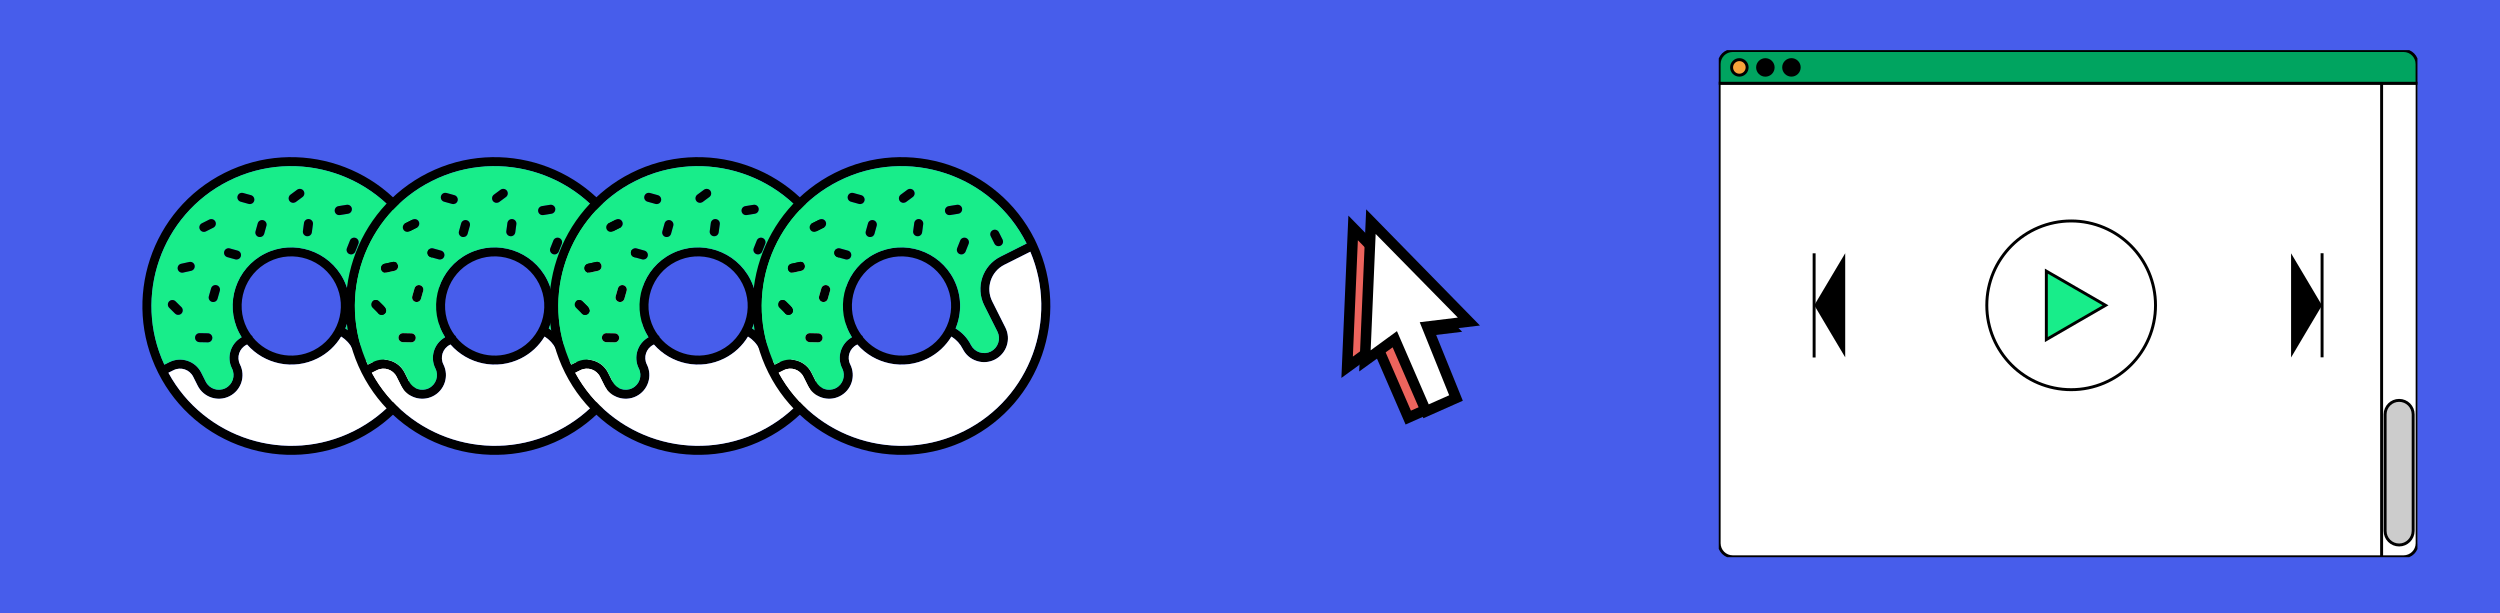 <?xml version="1.0" encoding="UTF-8"?> <svg xmlns="http://www.w3.org/2000/svg" width="848" height="208" viewBox="0 0 848 208" fill="none"> <rect width="848" height="208" fill="#475DEB"></rect> <g clip-path="url(#clip0)"> <path d="M143.921 81.127C131.423 56.245 101.01 46.169 76.127 58.667C51.245 71.165 41.169 101.579 53.667 126.461C66.165 151.344 96.579 161.42 121.461 148.921C145.833 136.68 155.984 107.255 144.644 82.666C144.63 82.64 144.637 82.619 144.63 82.606C144.624 82.593 144.603 82.586 144.597 82.572C144.367 82.082 144.158 81.598 143.921 81.127ZM120.084 146.179C97.164 157.691 69.269 148.808 57.125 126.441L58.859 125.57C61.306 124.341 64.294 125.332 65.523 127.778L67.056 130.83C69.048 134.795 73.888 136.388 77.84 134.402C81.806 132.411 83.398 127.571 81.413 123.618C80.184 121.172 81.174 118.183 83.621 116.954L83.809 116.86C89.634 123.529 99.44 125.725 107.707 121.572C111.148 119.844 113.861 117.235 115.719 114.164C117.363 115.19 118.684 116.614 119.575 118.388C120.548 120.324 122.212 121.761 124.258 122.416C126.305 123.106 128.498 122.947 130.433 121.975C132.342 121.016 133.819 119.297 134.475 117.285C135.164 115.238 135.005 113.045 134.033 111.11L129.57 102.224C127.281 97.667 129.127 92.093 133.684 89.804L142.476 85.388C152.118 108.17 142.506 134.916 120.084 146.179ZM85.169 113.635C84.656 112.916 84.157 112.156 83.752 111.35C79.586 103.056 82.944 92.918 91.239 88.752C99.533 84.586 109.67 87.944 113.836 96.239C118.003 104.533 114.644 114.67 106.35 118.837C99.171 122.442 90.624 120.406 85.742 114.407C85.722 114.333 85.722 114.266 85.688 114.199C85.566 113.957 85.377 113.782 85.169 113.635ZM141.226 82.599L132.327 87.069C126.251 90.121 123.796 97.532 126.848 103.608L131.311 112.494C131.912 113.69 132.002 115.042 131.573 116.335C131.172 117.58 130.259 118.645 129.063 119.246C127.866 119.847 126.514 119.937 125.222 119.508C123.956 119.1 122.919 118.207 122.318 117.011C121.149 114.685 119.336 112.751 117.12 111.423C119.257 106.259 119.246 100.238 116.552 94.874C111.63 85.075 99.654 81.107 89.854 86.03C80.055 90.952 76.087 102.928 81.009 112.727C81.3 113.305 81.617 113.87 81.954 114.407C78.231 116.48 76.739 121.151 78.671 124.996C79.899 127.442 78.916 130.445 76.456 131.68C73.996 132.916 71.007 131.926 69.772 129.466L68.239 126.414C66.254 122.462 61.407 120.856 57.455 122.841L55.748 123.699C45.049 100.589 54.578 72.908 77.498 61.396C100.875 49.654 129.437 59.128 141.179 82.505C141.192 82.531 141.213 82.572 141.226 82.599Z" fill="black"></path> <path d="M142.489 85.382C152.118 108.17 142.506 134.916 120.084 146.179C97.164 157.691 69.269 148.808 57.125 126.441L58.859 125.57C61.306 124.341 64.294 125.332 65.523 127.778L67.056 130.83C69.048 134.795 73.888 136.388 77.84 134.402C81.806 132.411 83.398 127.571 81.413 123.618C80.184 121.172 81.174 118.183 83.621 116.954L83.809 116.86C89.634 123.529 99.44 125.725 107.707 121.572C111.148 119.844 113.862 117.235 115.719 114.164C117.363 115.19 118.684 116.614 119.575 118.389C120.548 120.324 122.212 121.761 124.258 122.416C126.305 123.106 128.498 122.947 130.433 121.975C132.342 121.016 133.819 119.298 134.475 117.285C135.164 115.238 135.005 113.046 134.033 111.11L129.57 102.224C127.281 97.667 129.127 92.093 133.684 89.804L142.489 85.382Z" fill="white"></path> <path d="M77.498 61.396C54.578 72.908 45.049 100.589 55.748 123.699L57.482 122.828C61.434 120.843 66.281 122.449 68.266 126.401L69.798 129.452C71.027 131.899 74.023 132.902 76.483 131.667C78.943 130.431 79.933 127.442 78.698 124.982C76.766 121.138 78.245 116.473 81.981 114.394C81.644 113.856 81.327 113.292 81.036 112.714C76.114 102.914 80.082 90.938 89.881 86.016C99.681 81.094 111.657 85.061 116.579 94.861C119.28 100.238 119.291 106.259 117.147 111.41C119.35 112.744 121.176 114.672 122.345 116.997C122.945 118.194 123.976 119.073 125.249 119.495C126.528 119.93 127.893 119.833 129.09 119.232C130.286 118.631 131.186 117.573 131.6 116.321C132.035 115.042 131.939 113.677 131.338 112.48L126.875 103.595C123.823 97.519 126.278 90.107 132.354 87.055L141.226 82.599C141.213 82.572 141.192 82.531 141.179 82.505C129.437 59.128 100.875 49.654 77.498 61.396ZM61.125 106.655C60.561 106.939 59.841 106.846 59.369 106.376L57.381 104.395C56.781 103.804 56.779 102.828 57.37 102.228C57.961 101.629 58.936 101.627 59.536 102.218L61.538 104.192C62.138 104.783 62.139 105.758 61.548 106.358C61.407 106.48 61.273 106.581 61.125 106.655ZM72.025 114.614C72.019 115.206 71.67 115.718 71.186 115.961C70.971 116.069 70.729 116.123 70.474 116.117L67.668 116.062C66.82 116.05 66.146 115.345 66.165 114.51C66.177 113.663 66.869 112.995 67.716 113.007L70.522 113.063C71.349 113.068 72.037 113.766 72.025 114.614ZM64.852 91.854L62.108 92.458C61.288 92.635 60.473 92.118 60.29 91.284C60.113 90.464 60.623 89.635 61.464 89.466L64.207 88.862C65.028 88.685 65.843 89.202 66.026 90.036C66.175 90.735 65.834 91.429 65.215 91.739C65.101 91.78 64.987 91.82 64.852 91.854ZM74.559 98.645L73.79 101.337C73.67 101.768 73.381 102.098 73.005 102.287C72.669 102.456 72.285 102.497 71.895 102.39C71.087 102.156 70.615 101.316 70.842 100.495L71.611 97.803C71.845 96.995 72.685 96.522 73.506 96.75C74.314 96.984 74.793 97.837 74.559 98.645ZM69.867 78.478C69.114 78.856 68.192 78.561 67.807 77.795C67.422 77.029 67.736 76.113 68.489 75.735L71.003 74.473C71.756 74.094 72.685 74.402 73.063 75.155C73.441 75.908 73.133 76.837 72.38 77.215L69.867 78.478ZM81.695 86.912C81.575 87.343 81.273 87.68 80.91 87.862C80.588 88.025 80.191 88.072 79.82 87.972L77.121 87.224C76.3 86.996 75.828 86.156 76.055 85.335C76.282 84.514 77.122 84.041 77.943 84.269L80.642 85.017C81.45 85.251 81.923 86.091 81.695 86.912ZM90.369 76.597L89.62 79.296C89.5 79.727 89.198 80.064 88.835 80.246C88.512 80.408 88.115 80.456 87.745 80.355C86.924 80.128 86.451 79.288 86.679 78.467L87.427 75.768C87.654 74.947 88.494 74.474 89.316 74.701C90.123 74.935 90.596 75.775 90.369 76.597ZM86.222 68.107C86.102 68.538 85.8 68.875 85.437 69.057C85.114 69.219 84.718 69.267 84.347 69.167L81.648 68.418C80.827 68.191 80.355 67.351 80.582 66.53C80.809 65.709 81.649 65.236 82.47 65.464L85.169 66.212C85.964 66.453 86.436 67.293 86.222 68.107ZM106.15 76.043L105.779 78.822C105.706 79.347 105.377 79.765 104.947 79.981C104.678 80.116 104.368 80.17 104.059 80.124C103.224 80.004 102.638 79.238 102.744 78.411L103.115 75.632C103.235 74.797 104.001 74.21 104.829 74.317C105.683 74.443 106.27 75.209 106.15 76.043ZM102.615 66.826L100.358 68.499C100.284 68.553 100.203 68.593 100.122 68.634C99.464 68.965 98.649 68.784 98.211 68.18C97.705 67.508 97.858 66.539 98.53 66.033L100.787 64.36C101.479 63.861 102.428 64.008 102.934 64.679C103.433 65.371 103.294 66.334 102.615 66.826ZM121.555 82.715L120.524 85.321C120.383 85.678 120.108 85.968 119.785 86.129C119.409 86.319 118.952 86.346 118.534 86.186C117.753 85.871 117.361 84.99 117.669 84.196L118.701 81.59C119.009 80.796 119.896 80.418 120.69 80.726C121.478 81.054 121.87 81.934 121.555 82.715ZM119.347 70.745C119.449 71.417 119.1 72.064 118.522 72.354C118.388 72.421 118.24 72.462 118.072 72.496L115.301 72.945C114.46 73.081 113.685 72.511 113.549 71.67C113.413 70.829 113.984 70.055 114.824 69.918L117.595 69.469C118.423 69.34 119.211 69.904 119.347 70.745ZM133.07 81.275C133.448 82.028 133.14 82.957 132.388 83.335C131.635 83.713 130.713 83.418 130.328 82.652L129.065 80.138C128.687 79.386 128.981 78.463 129.748 78.079C130.5 77.701 131.429 78.008 131.807 78.761L133.07 81.275Z" fill="#18ED8A"></path> <path d="M73.049 75.162C73.427 75.915 73.12 76.844 72.367 77.222L69.853 78.484C69.1 78.862 68.178 78.568 67.793 77.802C67.408 77.036 67.723 76.12 68.476 75.742L70.989 74.479C71.762 74.108 72.671 74.409 73.049 75.162Z" fill="black"></path> <path d="M131.807 78.761L133.07 81.275C133.448 82.028 133.14 82.957 132.388 83.335C131.635 83.713 130.713 83.419 130.328 82.653L129.065 80.139C128.687 79.386 128.981 78.464 129.747 78.079C130.5 77.701 131.429 78.008 131.807 78.761Z" fill="black"></path> <path d="M119.347 70.744C119.449 71.417 119.1 72.063 118.522 72.353C118.388 72.421 118.24 72.462 118.072 72.496L115.301 72.945C114.46 73.081 113.685 72.51 113.549 71.67C113.413 70.829 113.984 70.054 114.824 69.918L117.595 69.469C118.422 69.34 119.211 69.903 119.347 70.744Z" fill="black"></path> <path d="M106.15 76.043L105.779 78.822C105.706 79.347 105.377 79.765 104.947 79.981C104.678 80.116 104.368 80.17 104.059 80.124C103.224 80.004 102.638 79.238 102.744 78.411L103.116 75.631C103.235 74.797 104.001 74.21 104.829 74.316C105.683 74.443 106.27 75.209 106.15 76.043Z" fill="black"></path> <path d="M121.555 82.716L120.524 85.321C120.383 85.678 120.108 85.968 119.785 86.13C119.409 86.319 118.951 86.346 118.534 86.186C117.753 85.871 117.361 84.99 117.669 84.196L118.701 81.591C119.009 80.796 119.896 80.418 120.69 80.726C121.478 81.054 121.87 81.934 121.555 82.716Z" fill="black"></path> <path d="M102.615 66.826L100.358 68.499C100.284 68.553 100.203 68.593 100.122 68.634C99.464 68.965 98.649 68.785 98.211 68.18C97.705 67.508 97.858 66.539 98.53 66.033L100.787 64.361C101.479 63.862 102.428 64.008 102.934 64.68C103.433 65.372 103.293 66.334 102.615 66.826Z" fill="black"></path> <path d="M90.369 76.597L89.62 79.296C89.5 79.727 89.198 80.064 88.835 80.246C88.512 80.408 88.115 80.456 87.745 80.356C86.924 80.128 86.451 79.288 86.679 78.467L87.427 75.768C87.654 74.947 88.494 74.474 89.316 74.702C90.123 74.936 90.596 75.776 90.369 76.597Z" fill="black"></path> <path d="M81.695 86.912C81.575 87.343 81.273 87.68 80.91 87.862C80.587 88.024 80.191 88.072 79.82 87.972L77.121 87.223C76.3 86.996 75.828 86.156 76.055 85.335C76.282 84.513 77.122 84.041 77.943 84.268L80.642 85.017C81.45 85.251 81.923 86.091 81.695 86.912Z" fill="black"></path> <path d="M66.019 90.023C66.169 90.722 65.827 91.416 65.208 91.727C65.101 91.781 64.973 91.828 64.852 91.855L62.108 92.459C61.288 92.635 60.473 92.119 60.29 91.285C60.113 90.464 60.623 89.636 61.464 89.466L64.207 88.862C65.028 88.686 65.843 89.203 66.019 90.023Z" fill="black"></path> <path d="M74.559 98.644L73.79 101.337C73.67 101.768 73.381 102.098 73.005 102.287C72.669 102.456 72.285 102.497 71.895 102.39C71.087 102.156 70.615 101.316 70.842 100.495L71.611 97.802C71.845 96.995 72.685 96.522 73.506 96.749C74.314 96.983 74.793 97.837 74.559 98.644Z" fill="black"></path> <path d="M72.025 114.614C72.019 115.206 71.67 115.718 71.186 115.961C70.971 116.069 70.729 116.123 70.474 116.117L67.668 116.062C66.82 116.05 66.146 115.345 66.165 114.51C66.177 113.663 66.869 112.995 67.716 113.007L70.522 113.063C71.349 113.068 72.037 113.766 72.025 114.614Z" fill="black"></path> <path d="M61.535 106.365C61.414 106.493 61.273 106.581 61.139 106.648C60.574 106.932 59.854 106.839 59.382 106.369L57.394 104.388C56.794 103.797 56.792 102.822 57.383 102.222C57.974 101.622 58.95 101.62 59.55 102.211L61.551 104.185C62.124 104.79 62.126 105.765 61.535 106.365Z" fill="black"></path> <path d="M86.222 68.107C86.102 68.538 85.8 68.875 85.437 69.057C85.114 69.219 84.717 69.267 84.347 69.167L81.648 68.418C80.827 68.191 80.355 67.351 80.582 66.53C80.809 65.709 81.649 65.236 82.47 65.464L85.169 66.212C85.964 66.453 86.436 67.293 86.222 68.107Z" fill="black"></path> </g> <g clip-path="url(#clip1)"> <path d="M212.921 81.127C200.423 56.245 170.01 46.169 145.127 58.667C120.245 71.165 110.169 101.579 122.667 126.461C135.165 151.344 165.579 161.42 190.461 148.921C214.833 136.68 224.984 107.255 213.644 82.666C213.63 82.64 213.637 82.619 213.63 82.606C213.624 82.593 213.603 82.586 213.597 82.572C213.367 82.082 213.158 81.598 212.921 81.127ZM189.084 146.179C166.164 157.691 138.269 148.808 126.125 126.441L127.859 125.57C130.306 124.341 133.294 125.332 134.523 127.778L136.056 130.83C138.048 134.795 142.888 136.388 146.84 134.402C150.806 132.411 152.398 127.571 150.413 123.618C149.184 121.172 150.174 118.183 152.621 116.954L152.809 116.86C158.634 123.529 168.44 125.725 176.707 121.572C180.148 119.844 182.861 117.235 184.719 114.164C186.363 115.19 187.684 116.614 188.575 118.388C189.548 120.324 191.212 121.761 193.258 122.416C195.305 123.106 197.498 122.947 199.433 121.975C201.342 121.016 202.819 119.297 203.475 117.285C204.164 115.238 204.005 113.045 203.033 111.11L198.57 102.224C196.281 97.667 198.127 92.093 202.684 89.804L211.476 85.388C221.118 108.17 211.506 134.916 189.084 146.179ZM154.169 113.635C153.656 112.916 153.157 112.156 152.752 111.35C148.586 103.056 151.944 92.918 160.238 88.752C168.533 84.586 178.67 87.944 182.836 96.239C187.003 104.533 183.644 114.67 175.35 118.837C168.171 122.442 159.624 120.406 154.742 114.407C154.722 114.333 154.722 114.266 154.688 114.199C154.566 113.957 154.378 113.782 154.169 113.635ZM210.226 82.599L201.327 87.069C195.251 90.121 192.796 97.532 195.848 103.608L200.311 112.494C200.912 113.69 201.002 115.042 200.573 116.335C200.172 117.58 199.259 118.645 198.063 119.246C196.866 119.847 195.514 119.937 194.222 119.508C192.956 119.1 191.919 118.207 191.318 117.011C190.149 114.685 188.336 112.751 186.12 111.423C188.257 106.259 188.246 100.238 185.552 94.874C180.63 85.075 168.654 81.107 158.854 86.03C149.055 90.952 145.087 102.928 150.009 112.727C150.3 113.305 150.617 113.87 150.954 114.407C147.231 116.48 145.739 121.151 147.671 124.996C148.899 127.442 147.916 130.445 145.456 131.68C142.996 132.916 140.007 131.926 138.771 129.466L137.239 126.414C135.254 122.462 130.407 120.856 126.455 122.841L124.747 123.699C114.049 100.589 123.578 72.908 146.498 61.396C169.875 49.654 198.437 59.128 210.179 82.505C210.192 82.531 210.213 82.572 210.226 82.599Z" fill="black"></path> <path d="M211.489 85.382C221.118 108.17 211.506 134.916 189.084 146.179C166.164 157.691 138.269 148.808 126.125 126.441L127.859 125.57C130.306 124.341 133.294 125.332 134.523 127.778L136.056 130.83C138.048 134.795 142.888 136.388 146.84 134.402C150.806 132.411 152.398 127.571 150.413 123.618C149.184 121.172 150.174 118.183 152.621 116.954L152.809 116.86C158.634 123.529 168.44 125.725 176.707 121.572C180.148 119.844 182.862 117.235 184.719 114.164C186.363 115.19 187.684 116.614 188.575 118.389C189.548 120.324 191.212 121.761 193.258 122.416C195.305 123.106 197.498 122.947 199.433 121.975C201.342 121.016 202.819 119.298 203.475 117.285C204.164 115.238 204.005 113.046 203.033 111.11L198.57 102.224C196.281 97.667 198.127 92.093 202.684 89.804L211.489 85.382Z" fill="white"></path> <path d="M146.498 61.396C123.578 72.908 114.049 100.589 124.748 123.699L126.482 122.828C130.434 120.843 135.281 122.449 137.266 126.401L138.798 129.452C140.027 131.899 143.023 132.902 145.483 131.667C147.943 130.431 148.933 127.442 147.697 124.982C145.766 121.138 147.245 116.473 150.981 114.394C150.644 113.856 150.327 113.292 150.036 112.714C145.114 102.914 149.082 90.938 158.881 86.016C168.681 81.094 180.657 85.061 185.579 94.861C188.28 100.238 188.291 106.259 186.147 111.41C188.35 112.744 190.176 114.672 191.345 116.997C191.945 118.194 192.976 119.073 194.249 119.495C195.528 119.93 196.893 119.833 198.09 119.232C199.286 118.631 200.186 117.573 200.6 116.321C201.035 115.042 200.939 113.677 200.338 112.48L195.875 103.595C192.823 97.519 195.278 90.107 201.354 87.055L210.226 82.599C210.213 82.572 210.192 82.531 210.179 82.505C198.437 59.128 169.875 49.654 146.498 61.396ZM130.125 106.655C129.561 106.939 128.841 106.846 128.369 106.376L126.381 104.395C125.781 103.804 125.779 102.828 126.37 102.228C126.961 101.629 127.936 101.627 128.536 102.218L130.538 104.192C131.138 104.783 131.139 105.758 130.549 106.358C130.407 106.48 130.273 106.581 130.125 106.655ZM141.025 114.614C141.019 115.206 140.67 115.718 140.186 115.961C139.971 116.069 139.729 116.123 139.474 116.117L136.668 116.062C135.82 116.05 135.146 115.345 135.165 114.51C135.177 113.663 135.869 112.995 136.716 113.007L139.522 113.063C140.349 113.068 141.037 113.766 141.025 114.614ZM133.852 91.854L131.108 92.458C130.288 92.635 129.473 92.118 129.29 91.284C129.113 90.464 129.623 89.635 130.464 89.466L133.207 88.862C134.028 88.685 134.843 89.202 135.026 90.036C135.175 90.735 134.834 91.429 134.215 91.739C134.101 91.78 133.987 91.82 133.852 91.854ZM143.559 98.645L142.79 101.337C142.67 101.768 142.381 102.098 142.005 102.287C141.669 102.456 141.285 102.497 140.895 102.39C140.087 102.156 139.615 101.316 139.842 100.495L140.611 97.803C140.845 96.995 141.685 96.522 142.506 96.75C143.314 96.984 143.793 97.837 143.559 98.645ZM138.867 78.478C138.114 78.856 137.192 78.561 136.807 77.795C136.422 77.029 136.736 76.113 137.489 75.735L140.003 74.473C140.756 74.094 141.685 74.402 142.063 75.155C142.441 75.908 142.133 76.837 141.38 77.215L138.867 78.478ZM150.696 86.912C150.575 87.343 150.273 87.68 149.91 87.862C149.587 88.025 149.191 88.072 148.82 87.972L146.121 87.224C145.3 86.996 144.828 86.156 145.055 85.335C145.282 84.514 146.122 84.041 146.943 84.269L149.643 85.017C150.45 85.251 150.923 86.091 150.696 86.912ZM159.369 76.597L158.62 79.296C158.5 79.727 158.198 80.064 157.835 80.246C157.512 80.408 157.115 80.456 156.745 80.355C155.924 80.128 155.451 79.288 155.679 78.467L156.427 75.768C156.654 74.947 157.494 74.474 158.316 74.701C159.123 74.935 159.596 75.775 159.369 76.597ZM155.222 68.107C155.102 68.538 154.8 68.875 154.437 69.057C154.114 69.219 153.717 69.267 153.347 69.167L150.648 68.418C149.827 68.191 149.355 67.351 149.582 66.53C149.809 65.709 150.649 65.236 151.47 65.464L154.169 66.212C154.964 66.453 155.436 67.293 155.222 68.107ZM175.15 76.043L174.779 78.822C174.706 79.347 174.377 79.765 173.947 79.981C173.678 80.116 173.368 80.17 173.059 80.124C172.224 80.004 171.638 79.238 171.744 78.411L172.115 75.632C172.235 74.797 173.001 74.21 173.829 74.317C174.683 74.443 175.27 75.209 175.15 76.043ZM171.615 66.826L169.358 68.499C169.284 68.553 169.203 68.593 169.122 68.634C168.464 68.965 167.649 68.784 167.211 68.18C166.705 67.508 166.858 66.539 167.53 66.033L169.787 64.36C170.479 63.861 171.428 64.008 171.934 64.679C172.433 65.371 172.294 66.334 171.615 66.826ZM190.555 82.715L189.524 85.321C189.383 85.678 189.108 85.968 188.785 86.129C188.409 86.319 187.952 86.346 187.534 86.186C186.753 85.871 186.361 84.99 186.669 84.196L187.701 81.59C188.009 80.796 188.896 80.418 189.69 80.726C190.478 81.054 190.87 81.934 190.555 82.715ZM188.347 70.745C188.449 71.417 188.1 72.064 187.522 72.354C187.388 72.421 187.24 72.462 187.072 72.496L184.301 72.945C183.46 73.081 182.685 72.511 182.549 71.67C182.413 70.829 182.984 70.055 183.824 69.918L186.595 69.469C187.423 69.34 188.211 69.904 188.347 70.745ZM202.07 81.275C202.448 82.028 202.14 82.957 201.388 83.335C200.635 83.713 199.713 83.418 199.328 82.652L198.065 80.138C197.687 79.386 197.981 78.463 198.748 78.079C199.5 77.701 200.429 78.008 200.807 78.761L202.07 81.275Z" fill="#18ED8A"></path> <path d="M142.049 75.162C142.427 75.915 142.12 76.844 141.367 77.222L138.853 78.484C138.1 78.862 137.178 78.568 136.793 77.802C136.408 77.036 136.723 76.12 137.476 75.742L139.989 74.479C140.762 74.108 141.671 74.409 142.049 75.162Z" fill="black"></path> <path d="M200.807 78.761L202.07 81.275C202.448 82.028 202.14 82.957 201.388 83.335C200.635 83.713 199.713 83.419 199.328 82.653L198.065 80.139C197.687 79.386 197.981 78.464 198.747 78.079C199.5 77.701 200.429 78.008 200.807 78.761Z" fill="black"></path> <path d="M188.347 70.744C188.449 71.417 188.1 72.063 187.522 72.353C187.388 72.421 187.24 72.462 187.072 72.496L184.301 72.945C183.46 73.081 182.685 72.51 182.549 71.67C182.413 70.829 182.984 70.054 183.824 69.918L186.595 69.469C187.422 69.34 188.211 69.903 188.347 70.744Z" fill="black"></path> <path d="M175.15 76.043L174.779 78.822C174.706 79.347 174.377 79.765 173.947 79.981C173.678 80.116 173.368 80.17 173.059 80.124C172.224 80.004 171.638 79.238 171.744 78.411L172.116 75.631C172.235 74.797 173.001 74.21 173.829 74.316C174.683 74.443 175.27 75.209 175.15 76.043Z" fill="black"></path> <path d="M190.555 82.716L189.524 85.321C189.383 85.678 189.108 85.968 188.785 86.13C188.409 86.319 187.951 86.346 187.534 86.186C186.753 85.871 186.361 84.99 186.669 84.196L187.701 81.591C188.009 80.796 188.896 80.418 189.69 80.726C190.478 81.054 190.87 81.934 190.555 82.716Z" fill="black"></path> <path d="M171.615 66.826L169.358 68.499C169.284 68.553 169.203 68.593 169.122 68.634C168.464 68.965 167.649 68.785 167.211 68.18C166.705 67.508 166.858 66.539 167.53 66.033L169.787 64.361C170.479 63.862 171.428 64.008 171.934 64.68C172.433 65.372 172.293 66.334 171.615 66.826Z" fill="black"></path> <path d="M159.369 76.597L158.62 79.296C158.5 79.727 158.198 80.064 157.835 80.246C157.512 80.408 157.115 80.456 156.745 80.356C155.924 80.128 155.451 79.288 155.679 78.467L156.427 75.768C156.654 74.947 157.494 74.474 158.316 74.702C159.123 74.936 159.596 75.776 159.369 76.597Z" fill="black"></path> <path d="M150.695 86.912C150.575 87.343 150.273 87.68 149.91 87.862C149.587 88.024 149.191 88.072 148.82 87.972L146.121 87.223C145.3 86.996 144.828 86.156 145.055 85.335C145.282 84.513 146.122 84.041 146.943 84.268L149.642 85.017C150.45 85.251 150.923 86.091 150.695 86.912Z" fill="black"></path> <path d="M135.019 90.023C135.169 90.722 134.827 91.416 134.208 91.727C134.101 91.781 133.973 91.828 133.852 91.855L131.108 92.459C130.288 92.635 129.473 92.119 129.29 91.285C129.113 90.464 129.623 89.636 130.464 89.466L133.207 88.862C134.028 88.686 134.843 89.203 135.019 90.023Z" fill="black"></path> <path d="M143.559 98.644L142.79 101.337C142.67 101.768 142.381 102.098 142.005 102.287C141.669 102.456 141.285 102.497 140.895 102.39C140.087 102.156 139.615 101.316 139.842 100.495L140.611 97.802C140.845 96.995 141.685 96.522 142.506 96.749C143.314 96.983 143.793 97.837 143.559 98.644Z" fill="black"></path> <path d="M141.025 114.614C141.019 115.206 140.67 115.718 140.186 115.961C139.971 116.069 139.729 116.123 139.474 116.117L136.668 116.062C135.82 116.05 135.146 115.345 135.165 114.51C135.177 113.663 135.869 112.995 136.716 113.007L139.522 113.063C140.349 113.068 141.037 113.766 141.025 114.614Z" fill="black"></path> <path d="M130.535 106.365C130.414 106.493 130.273 106.581 130.139 106.648C129.574 106.932 128.854 106.839 128.382 106.369L126.394 104.388C125.794 103.797 125.792 102.822 126.383 102.222C126.974 101.622 127.95 101.62 128.55 102.211L130.551 104.185C131.124 104.79 131.126 105.765 130.535 106.365Z" fill="black"></path> <path d="M155.222 68.107C155.102 68.538 154.8 68.875 154.437 69.057C154.114 69.219 153.717 69.267 153.347 69.167L150.648 68.418C149.827 68.191 149.354 67.351 149.582 66.53C149.809 65.709 150.649 65.236 151.47 65.464L154.169 66.212C154.964 66.453 155.436 67.293 155.222 68.107Z" fill="black"></path> </g> <g clip-path="url(#clip2)"> <path d="M281.921 81.127C269.423 56.245 239.01 46.169 214.127 58.667C189.245 71.165 179.169 101.579 191.667 126.461C204.165 151.344 234.579 161.42 259.461 148.921C283.833 136.68 293.984 107.255 282.644 82.666C282.63 82.64 282.637 82.619 282.63 82.606C282.624 82.593 282.603 82.586 282.597 82.572C282.367 82.082 282.158 81.598 281.921 81.127ZM258.084 146.179C235.164 157.691 207.269 148.808 195.125 126.441L196.859 125.57C199.306 124.341 202.294 125.332 203.523 127.778L205.056 130.83C207.048 134.795 211.888 136.388 215.84 134.402C219.806 132.411 221.398 127.571 219.413 123.618C218.184 121.172 219.174 118.183 221.621 116.954L221.809 116.86C227.634 123.529 237.44 125.725 245.707 121.572C249.148 119.844 251.861 117.235 253.719 114.164C255.363 115.19 256.684 116.614 257.575 118.388C258.548 120.324 260.212 121.761 262.258 122.416C264.305 123.106 266.498 122.947 268.433 121.975C270.342 121.016 271.819 119.297 272.475 117.285C273.164 115.238 273.005 113.045 272.033 111.11L267.57 102.224C265.281 97.667 267.127 92.093 271.684 89.804L280.476 85.388C290.118 108.17 280.506 134.916 258.084 146.179ZM223.169 113.635C222.656 112.916 222.157 112.156 221.752 111.35C217.586 103.056 220.944 92.918 229.238 88.752C237.533 84.586 247.67 87.944 251.836 96.239C256.003 104.533 252.644 114.67 244.35 118.837C237.171 122.442 228.624 120.406 223.742 114.407C223.722 114.333 223.722 114.266 223.688 114.199C223.566 113.957 223.378 113.782 223.169 113.635ZM279.226 82.599L270.327 87.069C264.251 90.121 261.796 97.532 264.848 103.608L269.311 112.494C269.912 113.69 270.002 115.042 269.573 116.335C269.172 117.58 268.259 118.645 267.063 119.246C265.866 119.847 264.514 119.937 263.222 119.508C261.956 119.1 260.919 118.207 260.318 117.011C259.149 114.685 257.336 112.751 255.12 111.423C257.257 106.259 257.246 100.238 254.552 94.874C249.63 85.075 237.654 81.107 227.854 86.03C218.055 90.952 214.087 102.928 219.009 112.727C219.3 113.305 219.617 113.87 219.954 114.407C216.231 116.48 214.739 121.151 216.671 124.996C217.899 127.442 216.916 130.445 214.456 131.68C211.996 132.916 209.007 131.926 207.771 129.466L206.239 126.414C204.254 122.462 199.407 120.856 195.455 122.841L193.747 123.699C183.049 100.589 192.578 72.908 215.498 61.396C238.875 49.654 267.437 59.128 279.179 82.505C279.192 82.531 279.213 82.572 279.226 82.599Z" fill="black"></path> <path d="M280.489 85.382C290.118 108.17 280.506 134.916 258.084 146.179C235.164 157.691 207.269 148.808 195.125 126.441L196.859 125.57C199.306 124.341 202.294 125.332 203.523 127.778L205.056 130.83C207.048 134.795 211.888 136.388 215.84 134.402C219.806 132.411 221.398 127.571 219.413 123.618C218.184 121.172 219.174 118.183 221.621 116.954L221.809 116.86C227.634 123.529 237.44 125.725 245.707 121.572C249.148 119.844 251.862 117.235 253.719 114.164C255.363 115.19 256.684 116.614 257.575 118.389C258.548 120.324 260.212 121.761 262.258 122.416C264.305 123.106 266.498 122.947 268.433 121.975C270.342 121.016 271.819 119.298 272.475 117.285C273.164 115.238 273.005 113.046 272.033 111.11L267.57 102.224C265.281 97.667 267.127 92.093 271.684 89.804L280.489 85.382Z" fill="white"></path> <path d="M215.498 61.396C192.578 72.908 183.049 100.589 193.748 123.699L195.482 122.828C199.434 120.843 204.281 122.449 206.266 126.401L207.798 129.452C209.027 131.899 212.023 132.902 214.483 131.667C216.943 130.431 217.933 127.442 216.697 124.982C214.766 121.138 216.245 116.473 219.981 114.394C219.644 113.856 219.327 113.292 219.036 112.714C214.114 102.914 218.082 90.938 227.881 86.016C237.681 81.094 249.657 85.061 254.579 94.861C257.28 100.238 257.291 106.259 255.147 111.41C257.35 112.744 259.176 114.672 260.345 116.997C260.945 118.194 261.976 119.073 263.249 119.495C264.528 119.93 265.893 119.833 267.09 119.232C268.286 118.631 269.186 117.573 269.6 116.321C270.035 115.042 269.939 113.677 269.338 112.48L264.875 103.595C261.823 97.519 264.278 90.107 270.354 87.055L279.226 82.599C279.213 82.572 279.192 82.531 279.179 82.505C267.437 59.128 238.875 49.654 215.498 61.396ZM199.125 106.655C198.561 106.939 197.841 106.846 197.369 106.376L195.381 104.395C194.781 103.804 194.779 102.828 195.37 102.228C195.961 101.629 196.936 101.627 197.536 102.218L199.538 104.192C200.138 104.783 200.139 105.758 199.549 106.358C199.407 106.48 199.273 106.581 199.125 106.655ZM210.025 114.614C210.019 115.206 209.67 115.718 209.186 115.961C208.971 116.069 208.729 116.123 208.474 116.117L205.668 116.062C204.82 116.05 204.146 115.345 204.165 114.51C204.177 113.663 204.869 112.995 205.716 113.007L208.522 113.063C209.349 113.068 210.037 113.766 210.025 114.614ZM202.852 91.854L200.108 92.458C199.288 92.635 198.473 92.118 198.29 91.284C198.113 90.464 198.623 89.635 199.464 89.466L202.207 88.862C203.028 88.685 203.843 89.202 204.026 90.036C204.175 90.735 203.834 91.429 203.215 91.739C203.101 91.78 202.987 91.82 202.852 91.854ZM212.559 98.645L211.79 101.337C211.67 101.768 211.381 102.098 211.005 102.287C210.669 102.456 210.285 102.497 209.895 102.39C209.087 102.156 208.615 101.316 208.842 100.495L209.611 97.803C209.845 96.995 210.685 96.522 211.506 96.75C212.314 96.984 212.793 97.837 212.559 98.645ZM207.867 78.478C207.114 78.856 206.192 78.561 205.807 77.795C205.422 77.029 205.736 76.113 206.489 75.735L209.003 74.473C209.756 74.094 210.685 74.402 211.063 75.155C211.441 75.908 211.133 76.837 210.38 77.215L207.867 78.478ZM219.696 86.912C219.575 87.343 219.273 87.68 218.91 87.862C218.587 88.025 218.191 88.072 217.82 87.972L215.121 87.224C214.3 86.996 213.828 86.156 214.055 85.335C214.282 84.514 215.122 84.041 215.943 84.269L218.643 85.017C219.45 85.251 219.923 86.091 219.696 86.912ZM228.369 76.597L227.62 79.296C227.5 79.727 227.198 80.064 226.835 80.246C226.512 80.408 226.115 80.456 225.745 80.355C224.924 80.128 224.451 79.288 224.679 78.467L225.427 75.768C225.654 74.947 226.494 74.474 227.316 74.701C228.123 74.935 228.596 75.775 228.369 76.597ZM224.222 68.107C224.102 68.538 223.8 68.875 223.437 69.057C223.114 69.219 222.717 69.267 222.347 69.167L219.648 68.418C218.827 68.191 218.355 67.351 218.582 66.53C218.809 65.709 219.649 65.236 220.47 65.464L223.169 66.212C223.964 66.453 224.436 67.293 224.222 68.107ZM244.15 76.043L243.779 78.822C243.706 79.347 243.377 79.765 242.947 79.981C242.678 80.116 242.368 80.17 242.059 80.124C241.224 80.004 240.638 79.238 240.744 78.411L241.115 75.632C241.235 74.797 242.001 74.21 242.829 74.317C243.683 74.443 244.27 75.209 244.15 76.043ZM240.615 66.826L238.358 68.499C238.284 68.553 238.203 68.593 238.122 68.634C237.464 68.965 236.649 68.784 236.211 68.18C235.705 67.508 235.858 66.539 236.53 66.033L238.787 64.36C239.479 63.861 240.428 64.008 240.934 64.679C241.433 65.371 241.294 66.334 240.615 66.826ZM259.555 82.715L258.524 85.321C258.383 85.678 258.108 85.968 257.785 86.129C257.409 86.319 256.952 86.346 256.534 86.186C255.753 85.871 255.361 84.99 255.669 84.196L256.701 81.59C257.009 80.796 257.896 80.418 258.69 80.726C259.478 81.054 259.87 81.934 259.555 82.715ZM257.347 70.745C257.449 71.417 257.1 72.064 256.522 72.354C256.388 72.421 256.24 72.462 256.072 72.496L253.301 72.945C252.46 73.081 251.685 72.511 251.549 71.67C251.413 70.829 251.984 70.055 252.824 69.918L255.595 69.469C256.423 69.34 257.211 69.904 257.347 70.745ZM271.07 81.275C271.448 82.028 271.14 82.957 270.388 83.335C269.635 83.713 268.713 83.418 268.328 82.652L267.065 80.138C266.687 79.386 266.981 78.463 267.748 78.079C268.5 77.701 269.429 78.008 269.807 78.761L271.07 81.275Z" fill="#18ED8A"></path> <path d="M211.049 75.162C211.427 75.915 211.12 76.844 210.367 77.222L207.853 78.484C207.1 78.862 206.178 78.568 205.793 77.802C205.408 77.036 205.723 76.12 206.476 75.742L208.989 74.479C209.762 74.108 210.671 74.409 211.049 75.162Z" fill="black"></path> <path d="M269.807 78.761L271.07 81.275C271.448 82.028 271.14 82.957 270.388 83.335C269.635 83.713 268.713 83.419 268.328 82.653L267.065 80.139C266.687 79.386 266.981 78.464 267.747 78.079C268.5 77.701 269.429 78.008 269.807 78.761Z" fill="black"></path> <path d="M257.347 70.744C257.449 71.417 257.1 72.063 256.522 72.353C256.388 72.421 256.24 72.462 256.072 72.496L253.301 72.945C252.46 73.081 251.685 72.51 251.549 71.67C251.413 70.829 251.984 70.054 252.824 69.918L255.595 69.469C256.422 69.34 257.211 69.903 257.347 70.744Z" fill="black"></path> <path d="M244.15 76.043L243.779 78.822C243.706 79.347 243.377 79.765 242.947 79.981C242.678 80.116 242.368 80.17 242.059 80.124C241.224 80.004 240.638 79.238 240.744 78.411L241.116 75.631C241.235 74.797 242.001 74.21 242.829 74.316C243.683 74.443 244.27 75.209 244.15 76.043Z" fill="black"></path> <path d="M259.555 82.716L258.524 85.321C258.383 85.678 258.108 85.968 257.785 86.13C257.409 86.319 256.951 86.346 256.534 86.186C255.753 85.871 255.361 84.99 255.669 84.196L256.701 81.591C257.009 80.796 257.896 80.418 258.69 80.726C259.478 81.054 259.87 81.934 259.555 82.716Z" fill="black"></path> <path d="M240.615 66.826L238.358 68.499C238.284 68.553 238.203 68.593 238.122 68.634C237.464 68.965 236.649 68.785 236.211 68.18C235.705 67.508 235.858 66.539 236.53 66.033L238.787 64.361C239.479 63.862 240.428 64.008 240.934 64.68C241.433 65.372 241.293 66.334 240.615 66.826Z" fill="black"></path> <path d="M228.369 76.597L227.62 79.296C227.5 79.727 227.198 80.064 226.835 80.246C226.512 80.408 226.115 80.456 225.745 80.356C224.924 80.128 224.451 79.288 224.679 78.467L225.427 75.768C225.654 74.947 226.494 74.474 227.316 74.702C228.123 74.936 228.596 75.776 228.369 76.597Z" fill="black"></path> <path d="M219.695 86.912C219.575 87.343 219.273 87.68 218.91 87.862C218.587 88.024 218.191 88.072 217.82 87.972L215.121 87.223C214.3 86.996 213.828 86.156 214.055 85.335C214.282 84.513 215.122 84.041 215.943 84.268L218.642 85.017C219.45 85.251 219.923 86.091 219.695 86.912Z" fill="black"></path> <path d="M204.019 90.023C204.169 90.722 203.827 91.416 203.208 91.727C203.101 91.781 202.973 91.828 202.852 91.855L200.108 92.459C199.288 92.635 198.473 92.119 198.29 91.285C198.113 90.464 198.623 89.636 199.464 89.466L202.207 88.862C203.028 88.686 203.843 89.203 204.019 90.023Z" fill="black"></path> <path d="M212.559 98.644L211.79 101.337C211.67 101.768 211.381 102.098 211.005 102.287C210.669 102.456 210.285 102.497 209.895 102.39C209.087 102.156 208.615 101.316 208.842 100.495L209.611 97.802C209.845 96.995 210.685 96.522 211.506 96.749C212.314 96.983 212.793 97.837 212.559 98.644Z" fill="black"></path> <path d="M210.025 114.614C210.019 115.206 209.67 115.718 209.186 115.961C208.971 116.069 208.729 116.123 208.474 116.117L205.668 116.062C204.82 116.05 204.146 115.345 204.165 114.51C204.177 113.663 204.869 112.995 205.716 113.007L208.522 113.063C209.349 113.068 210.037 113.766 210.025 114.614Z" fill="black"></path> <path d="M199.535 106.365C199.414 106.493 199.273 106.581 199.139 106.648C198.574 106.932 197.854 106.839 197.382 106.369L195.394 104.388C194.794 103.797 194.792 102.822 195.383 102.222C195.974 101.622 196.95 101.62 197.55 102.211L199.551 104.185C200.124 104.79 200.126 105.765 199.535 106.365Z" fill="black"></path> <path d="M224.222 68.107C224.102 68.538 223.8 68.875 223.437 69.057C223.114 69.219 222.717 69.267 222.347 69.167L219.648 68.418C218.827 68.191 218.354 67.351 218.582 66.53C218.809 65.709 219.649 65.236 220.47 65.464L223.169 66.212C223.964 66.453 224.436 67.293 224.222 68.107Z" fill="black"></path> </g> <g clip-path="url(#clip3)"> <path d="M350.921 81.127C338.423 56.245 308.01 46.169 283.127 58.667C258.245 71.165 248.169 101.579 260.667 126.461C273.165 151.344 303.579 161.42 328.461 148.921C352.833 136.68 362.984 107.255 351.644 82.666C351.63 82.64 351.637 82.619 351.63 82.606C351.624 82.593 351.603 82.586 351.597 82.572C351.367 82.082 351.158 81.598 350.921 81.127ZM327.084 146.179C304.164 157.691 276.269 148.808 264.125 126.441L265.859 125.57C268.306 124.341 271.294 125.332 272.523 127.778L274.056 130.83C276.048 134.795 280.888 136.388 284.84 134.402C288.806 132.411 290.398 127.571 288.413 123.618C287.184 121.172 288.174 118.183 290.621 116.954L290.809 116.86C296.634 123.529 306.44 125.725 314.707 121.572C318.148 119.844 320.861 117.235 322.719 114.164C324.363 115.19 325.684 116.614 326.575 118.388C327.548 120.324 329.212 121.761 331.258 122.416C333.305 123.106 335.498 122.947 337.433 121.975C339.342 121.016 340.819 119.297 341.475 117.285C342.164 115.238 342.005 113.045 341.033 111.11L336.57 102.224C334.281 97.667 336.127 92.093 340.684 89.804L349.476 85.388C359.118 108.17 349.506 134.916 327.084 146.179ZM292.169 113.635C291.656 112.916 291.157 112.156 290.752 111.35C286.586 103.056 289.944 92.918 298.238 88.752C306.533 84.586 316.67 87.944 320.836 96.239C325.003 104.533 321.644 114.67 313.35 118.837C306.171 122.442 297.624 120.406 292.742 114.407C292.722 114.333 292.722 114.266 292.688 114.199C292.566 113.957 292.378 113.782 292.169 113.635ZM348.226 82.599L339.327 87.069C333.251 90.121 330.796 97.532 333.848 103.608L338.311 112.494C338.912 113.69 339.002 115.042 338.573 116.335C338.172 117.58 337.259 118.645 336.063 119.246C334.866 119.847 333.514 119.937 332.222 119.508C330.956 119.1 329.919 118.207 329.318 117.011C328.149 114.685 326.336 112.751 324.12 111.423C326.257 106.259 326.246 100.238 323.552 94.874C318.63 85.075 306.654 81.107 296.854 86.03C287.055 90.952 283.087 102.928 288.009 112.727C288.3 113.305 288.617 113.87 288.954 114.407C285.231 116.48 283.739 121.151 285.671 124.996C286.899 127.442 285.916 130.445 283.456 131.68C280.996 132.916 278.007 131.926 276.771 129.466L275.239 126.414C273.254 122.462 268.407 120.856 264.455 122.841L262.747 123.699C252.049 100.589 261.578 72.908 284.498 61.396C307.875 49.654 336.437 59.128 348.179 82.505C348.192 82.531 348.213 82.572 348.226 82.599Z" fill="black"></path> <path d="M349.489 85.382C359.118 108.17 349.506 134.916 327.084 146.179C304.164 157.691 276.269 148.808 264.125 126.441L265.859 125.57C268.306 124.341 271.294 125.332 272.523 127.778L274.056 130.83C276.048 134.795 280.888 136.388 284.84 134.402C288.806 132.411 290.398 127.571 288.413 123.618C287.184 121.172 288.174 118.183 290.621 116.954L290.809 116.86C296.634 123.529 306.44 125.725 314.707 121.572C318.148 119.844 320.862 117.235 322.719 114.164C324.363 115.19 325.684 116.614 326.575 118.389C327.548 120.324 329.212 121.761 331.258 122.416C333.305 123.106 335.498 122.947 337.433 121.975C339.342 121.016 340.819 119.298 341.475 117.285C342.164 115.238 342.005 113.046 341.033 111.11L336.57 102.224C334.281 97.667 336.127 92.093 340.684 89.804L349.489 85.382Z" fill="white"></path> <path d="M284.498 61.396C261.578 72.908 252.049 100.589 262.748 123.699L264.482 122.828C268.434 120.843 273.281 122.449 275.266 126.401L276.798 129.452C278.027 131.899 281.023 132.902 283.483 131.667C285.943 130.431 286.933 127.442 285.697 124.982C283.766 121.138 285.245 116.473 288.981 114.394C288.644 113.856 288.327 113.292 288.036 112.714C283.114 102.914 287.082 90.938 296.881 86.016C306.681 81.094 318.657 85.061 323.579 94.861C326.28 100.238 326.291 106.259 324.147 111.41C326.35 112.744 328.176 114.672 329.345 116.997C329.945 118.194 330.976 119.073 332.249 119.495C333.528 119.93 334.893 119.833 336.09 119.232C337.286 118.631 338.186 117.573 338.6 116.321C339.035 115.042 338.939 113.677 338.338 112.48L333.875 103.595C330.823 97.519 333.278 90.107 339.354 87.055L348.226 82.599C348.213 82.572 348.192 82.531 348.179 82.505C336.437 59.128 307.875 49.654 284.498 61.396ZM268.125 106.655C267.561 106.939 266.841 106.846 266.369 106.376L264.381 104.395C263.781 103.804 263.779 102.828 264.37 102.228C264.961 101.629 265.936 101.627 266.536 102.218L268.538 104.192C269.138 104.783 269.139 105.758 268.549 106.358C268.407 106.48 268.273 106.581 268.125 106.655ZM279.025 114.614C279.019 115.206 278.67 115.718 278.186 115.961C277.971 116.069 277.729 116.123 277.474 116.117L274.668 116.062C273.82 116.05 273.146 115.345 273.165 114.51C273.177 113.663 273.869 112.995 274.716 113.007L277.522 113.063C278.349 113.068 279.037 113.766 279.025 114.614ZM271.852 91.854L269.108 92.458C268.288 92.635 267.473 92.118 267.29 91.284C267.113 90.464 267.623 89.635 268.464 89.466L271.207 88.862C272.028 88.685 272.843 89.202 273.026 90.036C273.175 90.735 272.834 91.429 272.215 91.739C272.101 91.78 271.987 91.82 271.852 91.854ZM281.559 98.645L280.79 101.337C280.67 101.768 280.381 102.098 280.005 102.287C279.669 102.456 279.285 102.497 278.895 102.39C278.087 102.156 277.615 101.316 277.842 100.495L278.611 97.803C278.845 96.995 279.685 96.522 280.506 96.75C281.314 96.984 281.793 97.837 281.559 98.645ZM276.867 78.478C276.114 78.856 275.192 78.561 274.807 77.795C274.422 77.029 274.736 76.113 275.489 75.735L278.003 74.473C278.756 74.094 279.685 74.402 280.063 75.155C280.441 75.908 280.133 76.837 279.38 77.215L276.867 78.478ZM288.696 86.912C288.575 87.343 288.273 87.68 287.91 87.862C287.587 88.025 287.191 88.072 286.82 87.972L284.121 87.224C283.3 86.996 282.828 86.156 283.055 85.335C283.282 84.514 284.122 84.041 284.943 84.269L287.643 85.017C288.45 85.251 288.923 86.091 288.696 86.912ZM297.369 76.597L296.62 79.296C296.5 79.727 296.198 80.064 295.835 80.246C295.512 80.408 295.115 80.456 294.745 80.355C293.924 80.128 293.451 79.288 293.679 78.467L294.427 75.768C294.654 74.947 295.494 74.474 296.316 74.701C297.123 74.935 297.596 75.775 297.369 76.597ZM293.222 68.107C293.102 68.538 292.8 68.875 292.437 69.057C292.114 69.219 291.717 69.267 291.347 69.167L288.648 68.418C287.827 68.191 287.355 67.351 287.582 66.53C287.809 65.709 288.649 65.236 289.47 65.464L292.169 66.212C292.964 66.453 293.436 67.293 293.222 68.107ZM313.15 76.043L312.779 78.822C312.706 79.347 312.377 79.765 311.947 79.981C311.678 80.116 311.368 80.17 311.059 80.124C310.224 80.004 309.638 79.238 309.744 78.411L310.115 75.632C310.235 74.797 311.001 74.21 311.829 74.317C312.683 74.443 313.27 75.209 313.15 76.043ZM309.615 66.826L307.358 68.499C307.284 68.553 307.203 68.593 307.122 68.634C306.464 68.965 305.649 68.784 305.211 68.18C304.705 67.508 304.858 66.539 305.53 66.033L307.787 64.36C308.479 63.861 309.428 64.008 309.934 64.679C310.433 65.371 310.294 66.334 309.615 66.826ZM328.555 82.715L327.524 85.321C327.383 85.678 327.108 85.968 326.785 86.129C326.409 86.319 325.952 86.346 325.534 86.186C324.753 85.871 324.361 84.99 324.669 84.196L325.701 81.59C326.009 80.796 326.896 80.418 327.69 80.726C328.478 81.054 328.87 81.934 328.555 82.715ZM326.347 70.745C326.449 71.417 326.1 72.064 325.522 72.354C325.388 72.421 325.24 72.462 325.072 72.496L322.301 72.945C321.46 73.081 320.685 72.511 320.549 71.67C320.413 70.829 320.984 70.055 321.824 69.918L324.595 69.469C325.423 69.34 326.211 69.904 326.347 70.745ZM340.07 81.275C340.448 82.028 340.14 82.957 339.388 83.335C338.635 83.713 337.713 83.418 337.328 82.652L336.065 80.138C335.687 79.386 335.981 78.463 336.748 78.079C337.5 77.701 338.429 78.008 338.807 78.761L340.07 81.275Z" fill="#18ED8A"></path> <path d="M280.049 75.162C280.427 75.915 280.12 76.844 279.367 77.222L276.853 78.484C276.1 78.862 275.178 78.568 274.793 77.802C274.408 77.036 274.723 76.12 275.476 75.742L277.989 74.479C278.762 74.108 279.671 74.409 280.049 75.162Z" fill="black"></path> <path d="M338.807 78.761L340.07 81.275C340.448 82.028 340.14 82.957 339.388 83.335C338.635 83.713 337.713 83.419 337.328 82.653L336.065 80.139C335.687 79.386 335.981 78.464 336.747 78.079C337.5 77.701 338.429 78.008 338.807 78.761Z" fill="black"></path> <path d="M326.347 70.744C326.449 71.417 326.1 72.063 325.522 72.353C325.388 72.421 325.24 72.462 325.072 72.496L322.301 72.945C321.46 73.081 320.685 72.51 320.549 71.67C320.413 70.829 320.984 70.054 321.824 69.918L324.595 69.469C325.422 69.34 326.211 69.903 326.347 70.744Z" fill="black"></path> <path d="M313.15 76.043L312.779 78.822C312.706 79.347 312.377 79.765 311.947 79.981C311.678 80.116 311.368 80.17 311.059 80.124C310.224 80.004 309.638 79.238 309.744 78.411L310.116 75.631C310.235 74.797 311.001 74.21 311.829 74.316C312.683 74.443 313.27 75.209 313.15 76.043Z" fill="black"></path> <path d="M328.555 82.716L327.524 85.321C327.383 85.678 327.108 85.968 326.785 86.13C326.409 86.319 325.951 86.346 325.534 86.186C324.753 85.871 324.361 84.99 324.669 84.196L325.701 81.591C326.009 80.796 326.896 80.418 327.69 80.726C328.478 81.054 328.87 81.934 328.555 82.716Z" fill="black"></path> <path d="M309.615 66.826L307.358 68.499C307.284 68.553 307.203 68.593 307.122 68.634C306.464 68.965 305.649 68.785 305.211 68.18C304.705 67.508 304.858 66.539 305.53 66.033L307.787 64.361C308.479 63.862 309.428 64.008 309.934 64.68C310.433 65.372 310.293 66.334 309.615 66.826Z" fill="black"></path> <path d="M297.369 76.597L296.62 79.296C296.5 79.727 296.198 80.064 295.835 80.246C295.512 80.408 295.115 80.456 294.745 80.356C293.924 80.128 293.451 79.288 293.679 78.467L294.427 75.768C294.654 74.947 295.494 74.474 296.316 74.702C297.123 74.936 297.596 75.776 297.369 76.597Z" fill="black"></path> <path d="M288.695 86.912C288.575 87.343 288.273 87.68 287.91 87.862C287.587 88.024 287.191 88.072 286.82 87.972L284.121 87.223C283.3 86.996 282.828 86.156 283.055 85.335C283.282 84.513 284.122 84.041 284.943 84.268L287.642 85.017C288.45 85.251 288.923 86.091 288.695 86.912Z" fill="black"></path> <path d="M273.019 90.023C273.169 90.722 272.827 91.416 272.208 91.727C272.101 91.781 271.973 91.828 271.852 91.855L269.108 92.459C268.288 92.635 267.473 92.119 267.29 91.285C267.113 90.464 267.623 89.636 268.464 89.466L271.207 88.862C272.028 88.686 272.843 89.203 273.019 90.023Z" fill="black"></path> <path d="M281.559 98.644L280.79 101.337C280.67 101.768 280.381 102.098 280.005 102.287C279.669 102.456 279.285 102.497 278.895 102.39C278.087 102.156 277.615 101.316 277.842 100.495L278.611 97.802C278.845 96.995 279.685 96.522 280.506 96.749C281.314 96.983 281.793 97.837 281.559 98.644Z" fill="black"></path> <path d="M279.025 114.614C279.019 115.206 278.67 115.718 278.186 115.961C277.971 116.069 277.729 116.123 277.474 116.117L274.668 116.062C273.82 116.05 273.146 115.345 273.165 114.51C273.177 113.663 273.869 112.995 274.716 113.007L277.522 113.063C278.349 113.068 279.037 113.766 279.025 114.614Z" fill="black"></path> <path d="M268.535 106.365C268.414 106.493 268.273 106.581 268.139 106.648C267.574 106.932 266.854 106.839 266.382 106.369L264.394 104.388C263.794 103.797 263.792 102.822 264.383 102.222C264.974 101.622 265.95 101.62 266.55 102.211L268.551 104.185C269.124 104.79 269.126 105.765 268.535 106.365Z" fill="black"></path> <path d="M293.222 68.107C293.102 68.538 292.8 68.875 292.437 69.057C292.114 69.219 291.717 69.267 291.347 69.167L288.648 68.418C287.827 68.191 287.354 67.351 287.582 66.53C287.809 65.709 288.649 65.236 289.47 65.464L292.169 66.212C292.964 66.453 293.436 67.293 293.222 68.107Z" fill="black"></path> </g> <path d="M456.918 124.545L459.006 77.336L492.182 111.201L478.02 112.939L487.838 137.16L477.682 141.645L467.074 117.2L456.918 124.545Z" fill="#EC645D"></path> <path d="M476.779 144L466.341 119.947L455 128.189L457.37 73.131L495.963 112.546L480.559 114.397L490.151 138.057L476.779 144ZM467.808 114.453L478.585 139.291L485.525 136.207L475.538 111.481L488.459 109.911L460.586 81.485L458.893 120.957L467.808 114.453Z" fill="black"></path> <path d="M462.956 122.414L465.043 75.149L498.22 109.07L484.058 110.808L493.875 135.03L483.719 139.515L473.112 115.07L462.956 122.414Z" fill="white"></path> <path d="M482.816 141.869L472.378 117.816L461.037 126.002L463.407 71L502 110.416L486.597 112.266L496.188 135.926L482.816 141.869ZM473.845 112.322L484.622 137.16L491.562 134.076L481.575 109.294L494.496 107.724L466.623 79.354L464.93 118.826L473.845 112.322Z" fill="black"></path> <g clip-path="url(#clip4)"> <path d="M583.135 184.267C583.135 186.795 585.178 188.866 587.733 188.866H815.294C817.822 188.866 819.893 186.822 819.893 184.267V28.214H583.135V184.267Z" fill="white" stroke="black" stroke-miterlimit="10"></path> <path d="M815.294 17.135H587.733C585.178 17.135 583.135 19.178 583.135 21.733V28.241H819.866V21.733C819.866 19.178 817.822 17.135 815.294 17.135Z" fill="#00A460" stroke="black" stroke-miterlimit="10"></path> <path d="M591.854 24.728C592.883 23.699 592.883 22.03 591.854 21.001C590.825 19.972 589.156 19.972 588.127 21.001C587.098 22.03 587.098 23.699 588.127 24.728C589.156 25.757 590.825 25.757 591.854 24.728Z" fill="#F6A23B" stroke="black" stroke-miterlimit="10"></path> <path d="M600.677 24.735C601.707 23.705 601.707 22.037 600.677 21.008C599.648 19.978 597.979 19.978 596.95 21.008C595.921 22.037 595.921 23.705 596.95 24.735C597.979 25.764 599.648 25.764 600.677 24.735Z" fill="black" stroke="black" stroke-miterlimit="10"></path> <path d="M609.52 24.723C610.549 23.694 610.549 22.025 609.52 20.996C608.491 19.967 606.822 19.967 605.793 20.996C604.764 22.025 604.764 23.694 605.793 24.723C606.822 25.752 608.491 25.752 609.52 24.723Z" fill="black" stroke="black" stroke-miterlimit="10"></path> <path d="M702.535 132.178C718.338 132.178 731.149 119.367 731.149 103.565C731.149 87.763 718.338 74.952 702.535 74.952C686.733 74.952 673.922 87.763 673.922 103.565C673.922 119.367 686.733 132.178 702.535 132.178Z" fill="white" stroke="black" stroke-miterlimit="10"></path> <path d="M714.207 103.565L704.149 109.374L694.118 115.182V103.565V91.975L704.149 97.756L714.207 103.565Z" fill="#18ED8A" stroke="black" stroke-miterlimit="10"></path> <path d="M787.622 103.592L782.378 112.412L777.134 121.26V103.592V85.924L782.378 94.744L787.622 103.592Z" fill="black"></path> <path d="M787.649 85.897V121.205" stroke="black" stroke-miterlimit="10"></path> <path d="M615.406 103.538L620.65 94.717L625.894 85.897V103.538V121.205L620.65 112.385L615.406 103.538Z" fill="black"></path> <path d="M615.351 121.26V85.924" stroke="black" stroke-miterlimit="10"></path> <path d="M807.845 28.214V188.866" stroke="black" stroke-miterlimit="10"></path> <path d="M813.788 184.859C811.153 184.859 809.028 182.735 809.028 180.099V140.568C809.028 137.933 811.153 135.809 813.788 135.809C816.423 135.809 818.548 137.933 818.548 140.568V180.099C818.521 182.735 816.397 184.859 813.788 184.859Z" fill="#CCCCCC" stroke="black" stroke-miterlimit="10"></path> </g> <defs> <clipPath id="clip0"> <rect width="101" height="101" fill="white" transform="translate(31 81.334) rotate(-26.67)"></rect> </clipPath> <clipPath id="clip1"> <rect width="101" height="101" fill="white" transform="translate(100 81.334) rotate(-26.67)"></rect> </clipPath> <clipPath id="clip2"> <rect width="101" height="101" fill="white" transform="translate(169 81.334) rotate(-26.67)"></rect> </clipPath> <clipPath id="clip3"> <rect width="101" height="101" fill="white" transform="translate(238 81.334) rotate(-26.67)"></rect> </clipPath> <clipPath id="clip4"> <rect width="237" height="172" fill="white" transform="translate(583 17)"></rect> </clipPath> </defs> </svg> 